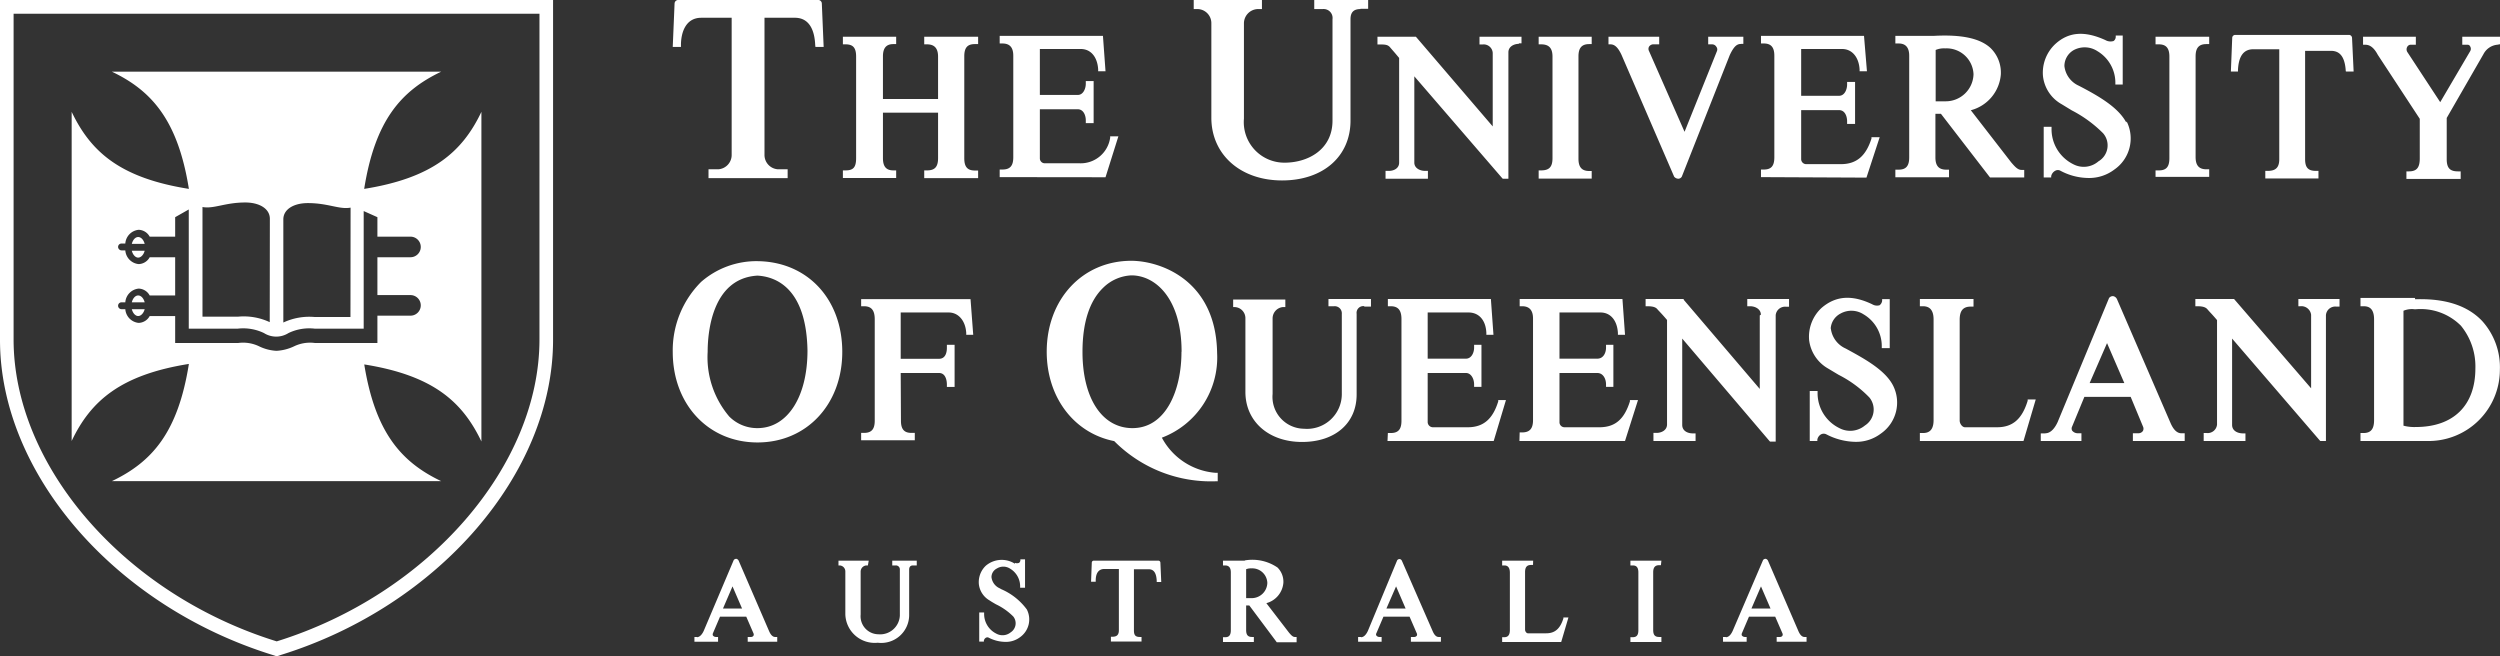 <svg xmlns="http://www.w3.org/2000/svg" viewBox="0 0 204.09 53.58"><rect x="0" y="0" width="204.09" height="53.58" fill="#333333" stroke="none"/><defs><style>.mono-white{fill:#fff;}</style></defs><title>The University of Queensland, Australia</title><desc>White horizontal logo of The University of Queensland. https://www.uq.edu.au</desc><path class="mono-white" d="M379.88,421.41h-3.11V422h.15c.46,0,.71.08.86.28l.17.19c.19.2.35.38.59.66v8.53a.77.77,0,0,1-.86.69h-.23V433h3.41v-.62h-.2c-.44,0-.89-.21-.89-.69v-7.05l7.15,8.31.05.05h.46V422.73a.76.76,0,0,1,.84-.7h.27v-.62h-3.36V422h.16a.8.8,0,0,1,.88.7v6l-6.29-7.29Zm-39.35,25.27.78-1.81.78,1.81ZM338.44,449h-.23v.39h1.93V449H340a.32.32,0,0,1-.25-.12.23.23,0,0,1,0-.18l.58-1.36h2.14l.59,1.36a.22.22,0,0,1,0,.2.24.24,0,0,1-.19.1h-.28v.39h2.44V449h-.17c-.19,0-.36-.16-.5-.49l-2.48-5.74a.28.28,0,0,0-.18-.15.26.26,0,0,0-.22.1L339,448.5c-.11.24-.29.52-.56.52m-5.26-6.25h-2.53v.39h.18c.22,0,.47.06.47.57v4.72c0,.4-.14.57-.47.57h-.18v.39h2.53V449H333c-.35,0-.49-.17-.49-.57v-4.72c0-.51.28-.57.49-.57h.14ZM321.59,433h8.62l1.06-3.34h-.66l0,.11c-.47,1.48-1.22,2.11-2.5,2.11h-2.84a.41.41,0,0,1-.41-.43v-4h3.09c.47,0,.71.47.71.93v.2h.6v-3.43h-.6v.23c0,.43-.22.9-.71.9h-3.09v-3.77h3.35c.81,0,1.36.64,1.42,1.67v.15h.58l-.21-2.92h-8.39V422h.2c.6,0,.89.34.89,1v8.3c0,.7-.28,1-.89,1h-.2Zm1.12,9.77h-2.53v.39h.16c.12,0,.47,0,.47.59v4.69c0,.52-.27.58-.47.58h-.16v.39H325l.59-2h-.41l0,.07c-.26.84-.69,1.22-1.4,1.22h-1.5c-.11,0-.23-.15-.23-.3v-4.69c0-.41.15-.59.5-.59h.15ZM310.82,433h8.67l1-3.34h-.63l0,.11c-.45,1.46-1.23,2.11-2.49,2.11h-2.82a.43.43,0,0,1-.45-.43v-4h3.13c.41,0,.66.47.66.93v.2h.6v-3.43h-.6v.23c0,.43-.23.9-.66.9h-3.13v-3.77h3.34c.85,0,1.41.64,1.45,1.67v.15h.58l-.21-2.92h-8.41V422h.23c.61,0,.88.33.88,1.05v8.3c0,.71-.27,1-.88,1h-.23Zm-.09,13.68.79-1.81.78,1.81ZM308.65,449h-.23v.39h1.92V449h-.19a.31.31,0,0,1-.24-.12.17.17,0,0,1,0-.18l.58-1.36h2.13l.59,1.36a.22.22,0,0,1,0,.2.26.26,0,0,1-.2.1h-.28v.39h2.45V449H315c-.2,0-.36-.16-.5-.49L312,442.79a.25.25,0,0,0-.17-.15.24.24,0,0,0-.22.1l-2.39,5.76c-.11.24-.3.52-.56.52m-9.38-5.55a1,1,0,0,1,.43-.07,1.23,1.23,0,0,1,1.3,1.19,1.28,1.28,0,0,1-1.3,1.24h-.43Zm-.11-.7h-1.78v.39h.17c.31,0,.47.18.47.57v4.72c0,.51-.25.57-.47.57h-.17v.39h2.52V449h-.15c-.34,0-.48-.17-.48-.57v-2h.26l2.24,3h1.62V449h-.15c-.17,0-.31-.17-.46-.34l-1.86-2.42a1.88,1.88,0,0,0,1.39-1.67h0a1.63,1.63,0,0,0-.48-1.24,3.64,3.64,0,0,0-2.67-.58m-12.49.15-.06,1.59H287v-.1c0-.64.27-.94.7-.94h1.19v5c0,.37-.16.53-.52.53h-.13v.39h2.5V449h-.13c-.36,0-.49-.14-.49-.53v-5h1.18c.29,0,.64.1.68.94v.1h.37l-.07-1.59a.17.17,0,0,0-.15-.15h-5.3a.16.16,0,0,0-.15.15m-15.6-15.47h3.13c.61,0,.64.78.64.93v.21h.63v-3.44h-.63v.23c0,.15,0,.91-.64.91h-3.13v-3.78H275c.79,0,1.37.67,1.43,1.67v.15H277l-.22-2.91h-8.93V422h.23c.61,0,.88.33.88,1.07v8.27c0,.71-.27,1-.88,1h-.23v.6h4.38v-.6h-.27c-.6,0-.86-.3-.86-1Zm-2.61,15.32H266v.39h.11a.49.49,0,0,1,.45.51v3.47a2.4,2.4,0,0,0,2.65,2.33,2.28,2.28,0,0,0,2.56-2.21V443.5c0-.16.06-.34.31-.34h.31v-.39h-2v.39h.28a.32.32,0,0,1,.34.34v3.76a1.61,1.61,0,0,1-1.75,1.52,1.47,1.47,0,0,1-1.45-1.61v-3.5a.51.51,0,0,1,.45-.51h.14Zm-11.9,3.91.78-1.81.78,1.81ZM254.47,449h-.23v.39h1.93V449H256a.32.32,0,0,1-.25-.12.23.23,0,0,1,0-.18l.58-1.36h2.14l.59,1.36a.22.22,0,0,1,0,.2.24.24,0,0,1-.19.1h-.28v.39H261V449h-.17c-.19,0-.36-.16-.5-.49l-2.48-5.74a.28.28,0,0,0-.18-.15.26.26,0,0,0-.22.1L255,448.5c-.11.24-.3.52-.57.52m-46.12-27.34h1.05c-.08-.32-.29-.56-.53-.56s-.44.24-.52.56m1.05.56h-1.05c.08.32.29.56.52.56s.45-.24.53-.56m-1.05-5.33h1.05c-.08-.32-.29-.56-.53-.56s-.44.24-.52.56m1.05.56h-1.05c.08.32.29.56.52.56s.45-.24.53-.56M223.25,425a3,3,0,0,0-1.71.28,3.79,3.79,0,0,1-1.42.36,3.65,3.65,0,0,1-1.42-.37A3,3,0,0,0,217,425h-5.15V422.8h-2.08a1.06,1.06,0,0,1-.9.56,1.21,1.21,0,0,1-1.09-1.12h-.31a.28.28,0,1,1,0-.56h.31a1.21,1.21,0,0,1,1.09-1.12,1.06,1.06,0,0,1,.9.56h2.08V418h-2.08a1.06,1.06,0,0,1-.9.56,1.21,1.21,0,0,1-1.09-1.12h-.31a.29.29,0,0,1-.28-.28.28.28,0,0,1,.28-.28h.31a1.21,1.21,0,0,1,1.09-1.12,1.06,1.06,0,0,1,.9.56h2.08v-1.59l1.11-.63v9.73h4a3.91,3.91,0,0,1,2.14.36,1.87,1.87,0,0,0,2,0,3.91,3.91,0,0,1,2.14-.36h4v-9.6l1.12.5v1.59h2.7a.84.84,0,1,1,0,1.68h-2.7v3.09h2.7a.84.84,0,1,1,0,1.68h-2.7V425Zm2.91-2.12h-2.91a5,5,0,0,0-2.57.45v-8.42c0-.83.86-1.33,2-1.33,1.67,0,2.57.54,3.49.37Zm-6.59.42a5,5,0,0,0-2.57-.45h-2.92V413.9c.93.17,1.83-.37,3.5-.37,1.13,0,2,.5,2,1.33Zm7.71,3.45c5.58.89,8,3,9.57,6.29h0V406.13h0c-1.56,3.28-4,5.4-9.57,6.29.89-5.58,3-8,6.29-9.57H206.68c3.28,1.56,5.4,4,6.29,9.57-5.59-.89-8-3-9.57-6.29h0V433h0c1.56-3.28,4-5.4,9.57-6.29-.89,5.59-3,8-6.29,9.57h26.89c-3.28-1.56-5.4-4-6.29-9.57m14.31-2c0,10.28-9,20.77-21.45,24.65-12.51-3.88-21.48-14.37-21.48-24.65V398.12h42.93Zm1.11,0V397H197.55v27.75c0,10.9,9.36,21.72,22.26,25.72l.33.11.33-.11c12.88-4,22.23-14.83,22.23-25.72m21.42-23.92h.67l-.15-3.56a.3.3,0,0,0-.25-.27H252.88a.3.3,0,0,0-.26.27l-.15,3.56h.67v-.15c0-1,.37-2.23,1.66-2.23h2.48v11.18a1.17,1.17,0,0,1-1.09,1.19h-.8v.72h6.46v-.72h-.79a1.17,1.17,0,0,1-1.1-1.19V398.45h2.48c1.29,0,1.62,1.21,1.66,2.23Zm-.65,24.79c0,3.79-1.64,6.33-4.08,6.33h-.05a3.21,3.21,0,0,1-2.26-.95,7.47,7.47,0,0,1-1.76-5.27c0-1.41.28-6,4.06-6.23,1.49.08,4,1,4.09,6.12m2.84.11c0-4.31-2.84-7.36-6.91-7.41a6.87,6.87,0,0,0-4.61,1.69,7.9,7.9,0,0,0-2.32,5.72c0,4.28,2.91,7.39,6.92,7.39s6.92-3.11,6.92-7.39M273,411.54h4.4v-.62h-.27c-.61,0-.86-.31-.86-1V401.6c0-.71.26-1,.86-1h.27V400H273v.62h.23c.61,0,.9.33.9,1v3.46h-4.5V401.6c0-.69.28-1,.85-1h.23V400h-4.35v.62h.22c.62,0,.86.29.86,1v8.29c0,.75-.23,1-.86,1h-.22v.62h4.35v-.62h-.23c-.59,0-.85-.32-.85-1v-3.71h4.5v3.71c0,.72-.27,1-.9,1H273Zm7.4,31.48a2,2,0,0,0-2.38.17,1.85,1.85,0,0,0-.56,1.5,1.76,1.76,0,0,0,.88,1.33c.16.11.34.21.51.31a5.06,5.06,0,0,1,1.42,1,.88.88,0,0,1-.21,1.29,1.05,1.05,0,0,1-1.17.11,1.79,1.79,0,0,1-1-1.62V447h-.4v2.38h.38v-.08a.34.34,0,0,1,.17-.24.24.24,0,0,1,.23,0,3,3,0,0,0,1.36.34,1.9,1.9,0,0,0,1.19-.38,1.78,1.78,0,0,0,.56-2.26,5.07,5.07,0,0,0-2.09-1.66l-.12-.07a1.13,1.13,0,0,1-.68-.92.79.79,0,0,1,.44-.7,1,1,0,0,1,1.06,0,1.68,1.68,0,0,1,.84,1.46v.11h.4v-2.32h-.38l0,.09a.29.29,0,0,1-.11.2.46.46,0,0,1-.33,0m7.39-31.48,1.05-3.34h-.67l0,.11a2.43,2.43,0,0,1-2.5,2.09h-2.84a.4.4,0,0,1-.4-.41v-4h3.1c.44,0,.65.47.65.9v.23h.64v-3.43h-.64v.22c0,.38-.2.91-.65.91h-3.1V401h3.34c.81,0,1.36.64,1.42,1.67v.15h.6l-.21-2.89h-8.43v.62h.22c.61,0,.89.33.89,1v8.29c0,.71-.27,1-.89,1h-.22v.62ZM294,425.73c0,3.09-1.25,6.22-4,6.22-2.48,0-4.08-2.44-4.08-6.22,0-2.43.59-4.19,1.7-5.25a3.51,3.51,0,0,1,2.29-1h0c2,0,4.1,1.93,4.1,6.23m2.9.1c-.09-5.94-4.62-7.51-7-7.52h0c-4,0-6.91,3.15-6.91,7.42,0,3.72,2.22,6.65,5.51,7.3a11.13,11.13,0,0,0,8.29,3.28h.16v-.69h-.15a5.44,5.44,0,0,1-4.41-2.87,7,7,0,0,0,4.51-6.92m11.7-28.09h.63V397h-4.4v.74h.7a.73.73,0,0,1,.79.83v8.28c0,2.36-2,3.43-3.91,3.43a3.31,3.31,0,0,1-3.32-3.6V398.9a1.17,1.17,0,0,1,1.12-1.16h.35V397H295v.74h.33a1.15,1.15,0,0,1,1.11,1.16v7.71c0,3,2.37,5.12,5.77,5.12s5.59-2,5.59-4.88v-8.28c0-.57.26-.83.81-.83m.35,24.29h.51v-.62H306V422h.46a.58.58,0,0,1,.63.63v6.59A2.84,2.84,0,0,1,304,432a2.6,2.6,0,0,1-2.56-2.84V423a.93.93,0,0,1,.82-.93h.22v-.62h-4.26v.47l0,.15h.16a.91.91,0,0,1,.84.93V429c0,2.4,1.9,4.08,4.62,4.08s4.46-1.55,4.46-3.87v-6.59a.55.55,0,0,1,.58-.63m12.65-21.45h.23V400h-3.43v.63h.25a.74.74,0,0,1,.83.69v6L313.14,400H310v.63h.16c.44,0,.7,0,.9.27l.4.46.31.37v8.55c0,.46-.43.67-.83.67h-.28v.64h3.46v-.64h-.23c-.43,0-.88-.23-.88-.67v-7.05l7.17,8.31.05.05h.46V401.27c0-.46.44-.69.86-.69m1.61,11h4.33v-.62h-.2c-.61,0-.88-.32-.88-1V401.6c0-.7.28-1,.88-1h.2V400h-4.33v.62h.2c.65,0,.93.32.93,1v8.29c0,.72-.27,1-.93,1h-.2Zm16.55-11h.16V400H337v.62h.32a.4.4,0,0,1,.34.19.36.36,0,0,1,.06.35l-2.65,6.6-2.9-6.59a.38.38,0,0,1,0-.36.43.43,0,0,1,.31-.19H333V400h-4.14v.62h.16c.35,0,.62.26.9.85l4.3,9.95,0,0a.45.45,0,0,0,.34.17h0a.33.33,0,0,0,.29-.18l3.91-9.91c.31-.66.56-.91.89-.91m1.56,22.16v6L335,421.47l0-.06h-3.11V422H332c.48,0,.73.07.88.28l.17.18c.19.2.35.38.59.66v8.53c0,.47-.45.69-.86.69h-.25V433h3.44v-.62h-.23c-.43,0-.86-.21-.86-.69v-7.05L342,433l.05.05h.46V422.73a.77.77,0,0,1,.84-.69h.25v-.63h-3.41V422h.23c.44,0,.88.25.88.69m8.62-11.19L351,408.2h-.67l0,.11c-.46,1.44-1.23,2.09-2.5,2.09H345a.41.41,0,0,1-.41-.41v-4h3.09c.52,0,.66.57.66.9v.23h.65v-3.43h-.65v.22c0,.35-.18.91-.66.91h-3.09V401h3.34c.81,0,1.37.66,1.43,1.67v.15h.6l-.24-2.89h-8.41v.62h.23c.6,0,.86.32.86,1v8.29c0,.72-.26,1-.86,1h-.23v.62ZM347,423.85a1.48,1.48,0,0,1,.8-1.25,1.82,1.82,0,0,1,1.88.06,3,3,0,0,1,1.49,2.6v.16h.65v-4h-.62l0,.13a.53.53,0,0,1-.21.37.76.76,0,0,1-.6-.08c-1.67-.8-3-.69-4.15.31a3.21,3.21,0,0,0-1,2.62,3.1,3.1,0,0,0,1.54,2.31l.87.52a9.37,9.37,0,0,1,2.51,1.85,1.55,1.55,0,0,1-.37,2.29,1.88,1.88,0,0,1-2.08.21,3.17,3.17,0,0,1-1.78-2.88v-.15h-.64V433h.62l0-.11a.62.62,0,0,1,.3-.43.47.47,0,0,1,.44,0,5.3,5.3,0,0,0,2.37.61,3.33,3.33,0,0,0,2.07-.67,3.08,3.08,0,0,0,1-3.93c-.64-1.25-2.3-2.16-3.63-2.89l-.24-.13a2.06,2.06,0,0,1-1.21-1.65m9.34-18.53h-.78v-4.19a1.73,1.73,0,0,1,.78-.13,2.2,2.2,0,0,1,2.31,2.11,2.27,2.27,0,0,1-2.31,2.21m3.66,6.22h2.79v-.62h-.23c-.31,0-.56-.3-.83-.61L358.44,406a3.29,3.29,0,0,0,2.45-2.92,2.8,2.8,0,0,0-.83-2.15c-.85-.8-2.38-1.13-4.67-1h-3.11v.62h.27c.58,0,.86.34.86,1v8.3c0,.7-.26,1-.86,1h-.27v.62h4.38v-.62h-.23c-.61,0-.88-.32-.88-1v-3.56H356ZM362.74,433l1-3.39h-.66l0,.11c-.46,1.5-1.23,2.16-2.5,2.16h-2.62c-.21,0-.43-.28-.43-.55v-8.22c0-.75.28-1.08.91-1.08h.22v-.62h-4.38V422h.25c.58,0,.87.35.87,1.08v8.22c0,.94-.5,1.05-.87,1.05h-.25V433Zm5.4-4.73,1.42-3.26,1.41,3.26Zm-3.62,4.11h-.37V433h3.32v-.63h-.3a.58.58,0,0,1-.46-.22.36.36,0,0,1,0-.33l1-2.42h3.78l1,2.41a.4.4,0,0,1,0,.37.44.44,0,0,1-.36.19h-.46V433h4.23v-.63h-.27c-.35,0-.65-.28-.9-.87l-4.36-10.08a.43.43,0,0,0-.29-.24.37.37,0,0,0-.36.16l-4.19,10.11c-.19.42-.53.92-1,.92m6.6-25.37c-.67-1.27-2.35-2.21-3.87-3a2,2,0,0,1-1.18-1.61,1.5,1.5,0,0,1,.76-1.3,1.89,1.89,0,0,1,1.94.09,3,3,0,0,1,1.46,2.56v.16h.6v-4h-.57l0,.13a.42.42,0,0,1-.18.32.85.85,0,0,1-.67-.08c-1.7-.77-3-.67-4.09.33a3.2,3.2,0,0,0-1,2.61,3,3,0,0,0,1.53,2.3l.82.5a10.21,10.21,0,0,1,2.56,1.87,1.51,1.51,0,0,1-.38,2.29,1.83,1.83,0,0,1-2.05.24,3.19,3.19,0,0,1-1.78-2.91v-.15h-.64v4.14H365l0-.11a.66.66,0,0,1,.35-.45.43.43,0,0,1,.39,0,4.93,4.93,0,0,0,2.29.6,3.4,3.4,0,0,0,2.13-.69,3.09,3.09,0,0,0,1-3.93m2.36,4.53h4.38v-.62h-.23c-.61,0-.88-.32-.88-1V401.6c0-.7.28-1,.88-1h.23V400h-4.38v.62h.27c.6,0,.86.32.86,1v8.29c0,.72-.26,1-.86,1h-.27Zm15.57-8.6h.6l-.13-2.76a.26.26,0,0,0-.22-.23H380a.25.25,0,0,0-.22.22l-.11,2.77h.58v-.15c.06-1.13.47-1.67,1.26-1.67h2.11V410c0,.66-.28.95-.93.95h-.21v.62h4.34v-.62h-.21c-.63,0-.88-.27-.88-.95v-8.85h2.09c.49,0,1.15.17,1.23,1.67Zm5.64,19.41a4.64,4.64,0,0,1,3.72,1.34,5.25,5.25,0,0,1,1.18,3.49c0,3-1.77,4.78-4.87,4.78a3.41,3.41,0,0,1-1-.11v-9.38a1.76,1.76,0,0,1,.93-.12m0-.93h-4.44V422h.25c.37,0,.86.11.86,1.07v8.23c0,.72-.26,1.05-.86,1.05h-.25V433h5.38a5.82,5.82,0,0,0,6-5.8,5.63,5.63,0,0,0-1.45-4c-1.19-1.25-3-1.85-5.46-1.77m6.92-20.82V400h-3.08v.65H399a.24.24,0,0,1,.21.15.37.37,0,0,1,0,.37l-2.45,4.17-2.69-4.1a.42.42,0,0,1,0-.42.33.33,0,0,1,.28-.17h.42V400h-4.31v.65h.15c.29,0,.66.09,1.05.82l3.43,5.23v3.24c0,.75-.26,1.05-.88,1.05H394v.62h4.43v-.62h-.23c-.65,0-.91-.28-.91-1v-3.36l3-5.21a1.43,1.43,0,0,1,1.14-.77Z" transform="translate(-197.55 -397)"/></svg>